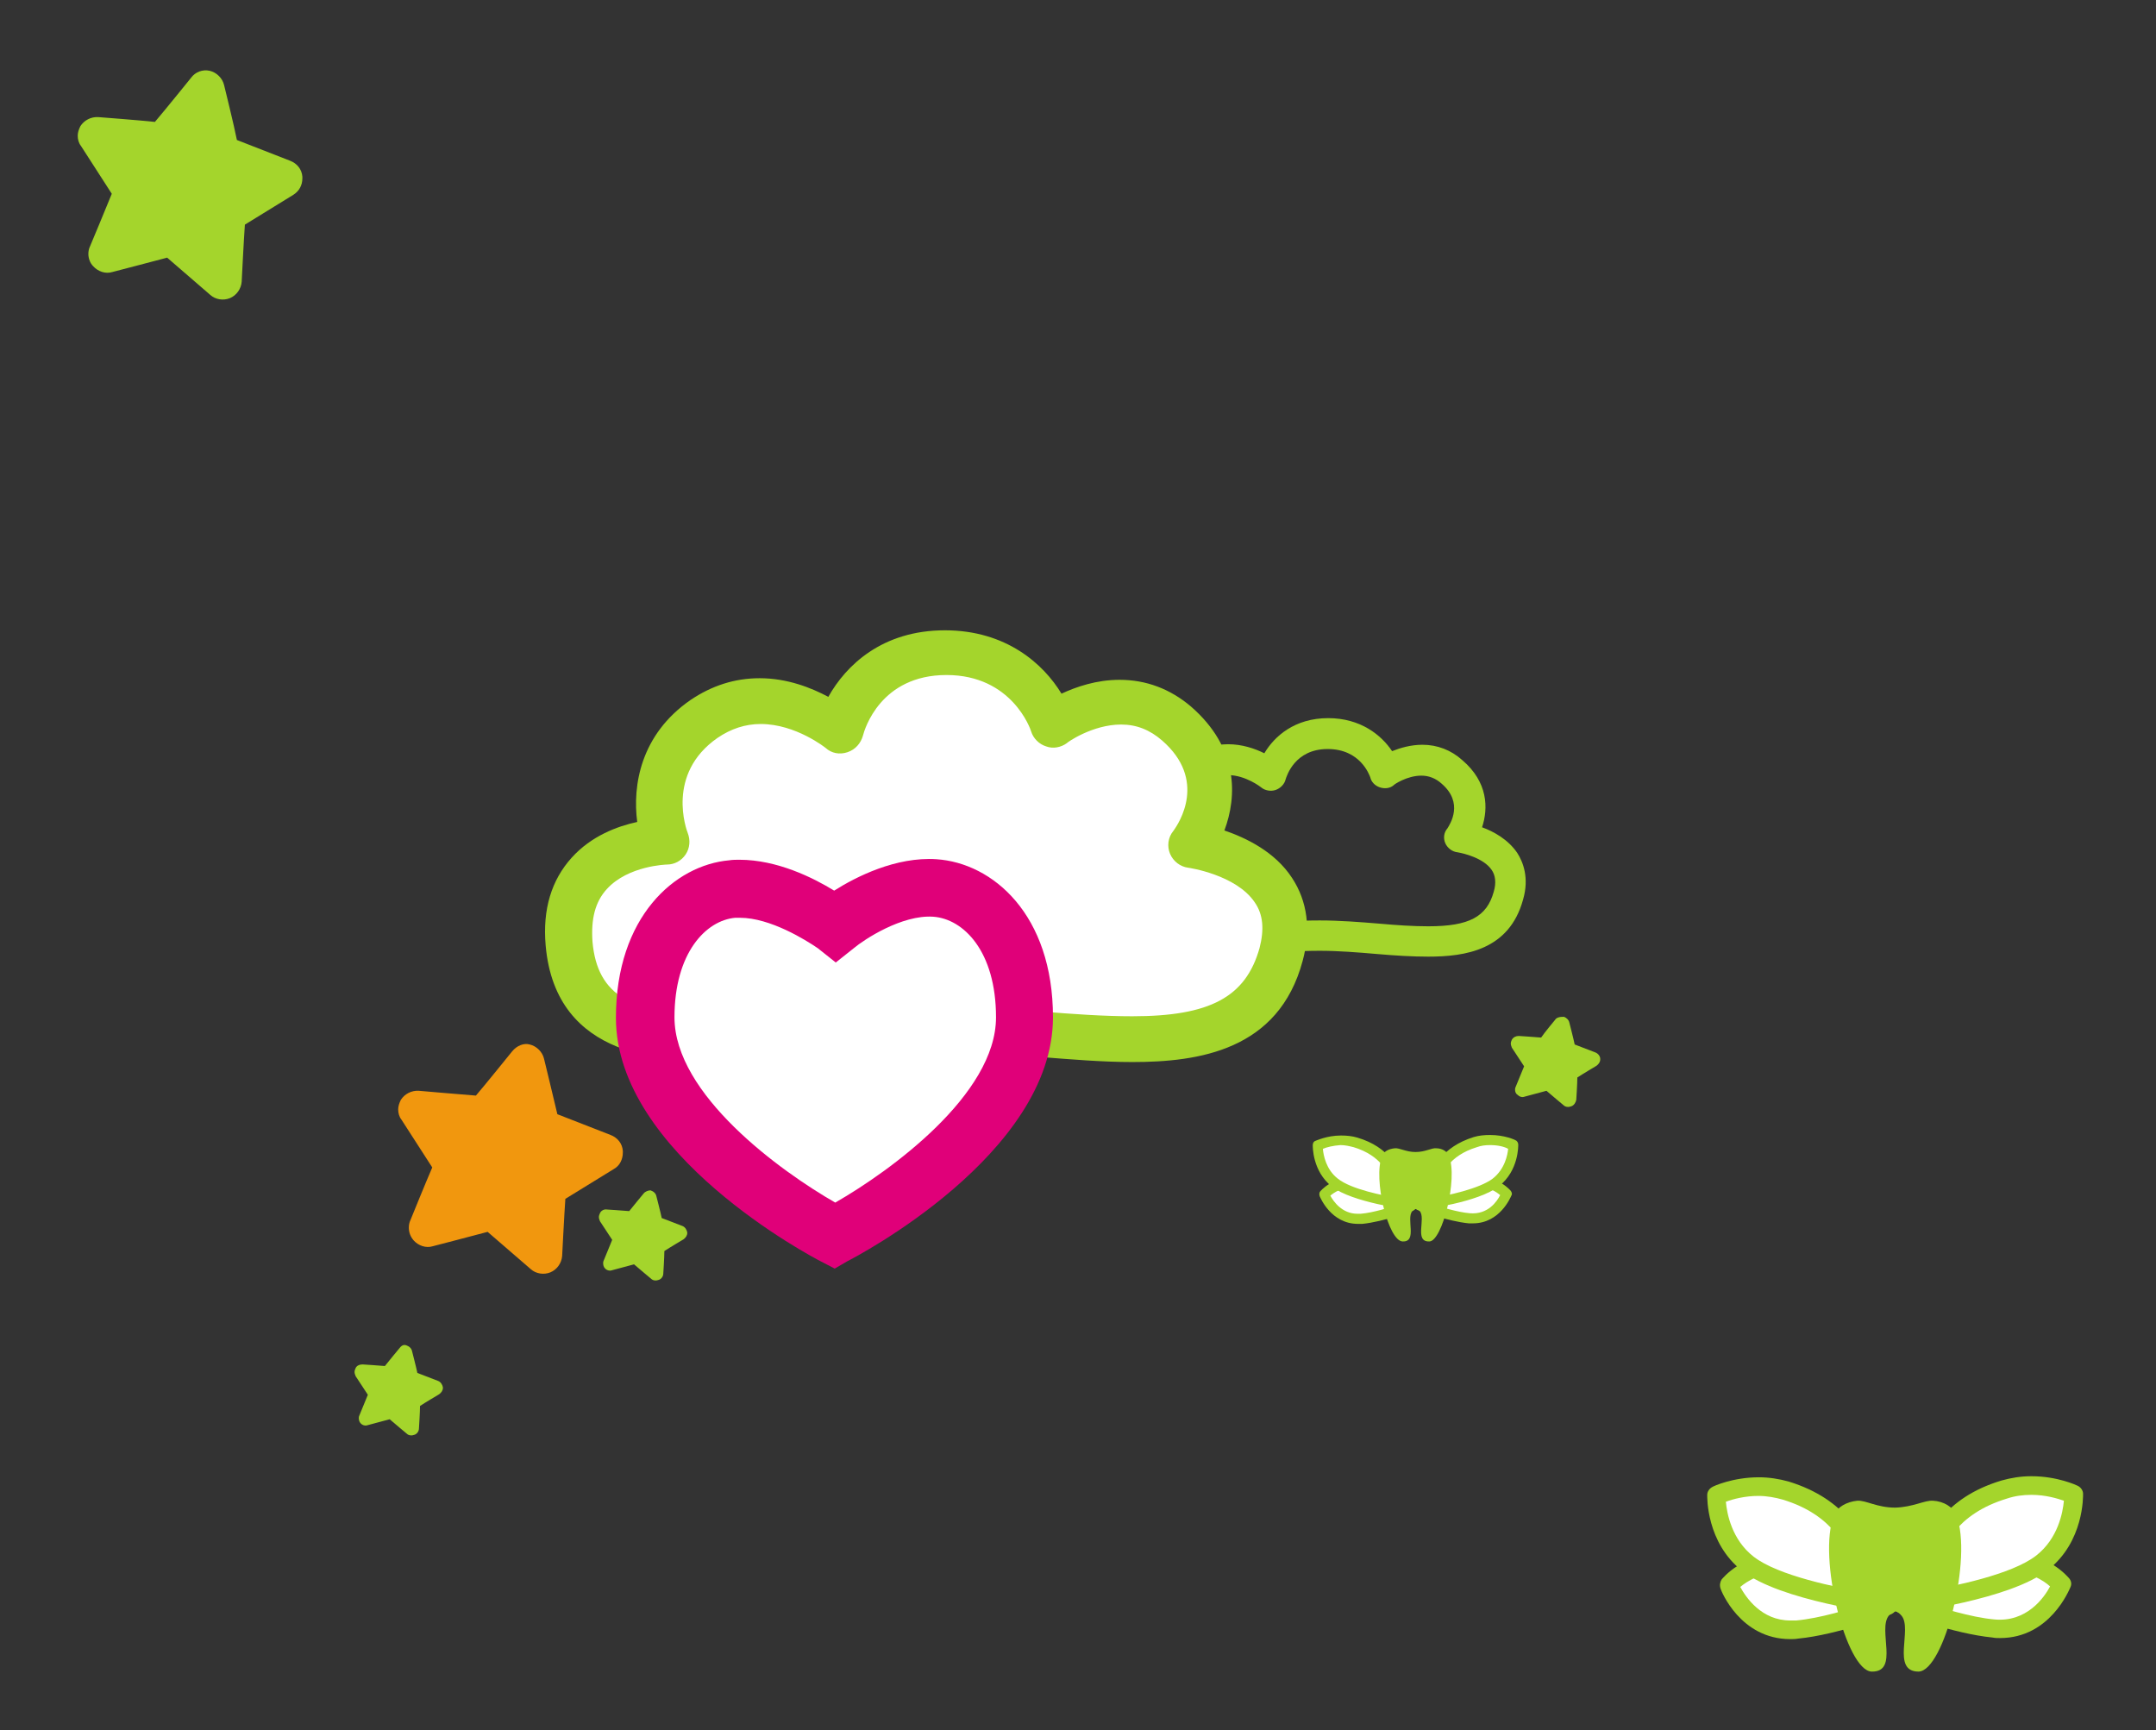 <?xml version="1.0" encoding="utf-8"?>
<!-- Generator: Adobe Illustrator 24.2.3, SVG Export Plug-In . SVG Version: 6.00 Build 0)  -->
<svg version="1.1" id="Ebene_1" xmlns="http://www.w3.org/2000/svg" xmlns:xlink="http://www.w3.org/1999/xlink" x="0px" y="0px"
	 viewBox="0 0 405 325" style="enable-background:new 0 0 405 325;" xml:space="preserve">
<rect x="0" y="0" width="405" height="325" fill="#333333" stroke="none"/>
<style type="text/css">
	.st0{fill:#A4D52C;}
	.st1{fill:#FFFFFF;}
	.st2{fill:#E00079;}
	.st3{fill:#F1970E;}
</style>
<path class="st0" d="M268.3,179.7c-3,0-6.3-0.2-9.7-0.5c-3.5-0.3-7.2-0.6-10.7-0.6c-3.9,0-7.8,0.3-11.6,0.5
	c-3.5,0.2-6.8,0.5-9.9,0.5c0,0,0,0-0.1,0c-5.1,0-16.7,0-17.8-12.2c-0.3-3.8,0.6-6.9,2.8-9.3c1.9-2.1,4.4-3.2,6.4-3.7
	c-0.4-3.8,0.6-8.8,5.7-12.3c2.2-1.5,4.7-2.3,7.3-2.3c2.6,0,5,0.8,6.8,1.7c1.9-3.2,5.7-6.6,12-6.6c6.1,0,10,3.2,12,6.2
	c1.5-0.6,3.5-1.2,5.7-1.2c2.8,0,5.4,1,7.5,2.9c4.8,4.1,4.9,9,3.7,12.6c2.2,0.8,4.9,2.3,6.6,4.8c1.1,1.7,2.3,4.7,1.1,8.8
	C283.5,178.5,275.2,179.7,268.3,179.7L268.3,179.7z M247.9,172.9c3.8,0,7.5,0.3,11.2,0.6c3.3,0.3,6.4,0.5,9.2,0.5
	c7.7,0,11-1.8,12.3-6.5c0.5-1.7,0.3-3.1-0.4-4.1c-1.5-2.2-5.2-3.1-6.4-3.3c-1-0.1-1.9-0.8-2.3-1.7c-0.4-0.9-0.3-2,0.4-2.8
	c0.5-0.8,3.1-4.8-1.1-8.4c-1.1-1-2.4-1.5-3.8-1.5c-2.7,0-5.2,1.7-5.2,1.8c-0.7,0.6-1.7,0.7-2.6,0.4c-0.9-0.3-1.6-1-1.8-1.9
	c-0.2-0.5-1.9-5.3-8-5.3c-6.2,0-7.7,5.1-7.9,5.7c-0.2,0.9-1,1.7-1.9,2c-0.9,0.3-2,0.1-2.7-0.5c0,0-2.9-2.3-6.2-2.3
	c-1.4,0-2.8,0.4-4.1,1.3c-4.9,3.4-2.9,8.8-2.8,9c0.3,0.9,0.2,1.9-0.3,2.6s-1.4,1.2-2.3,1.2c0,0-3.7,0.1-5.7,2.3
	c-1.1,1.2-1.5,2.8-1.3,4.9c0.4,4.4,2.5,7,12.1,7c2.9,0,6.1-0.2,9.5-0.4C239.8,173.2,243.8,172.9,247.9,172.9L247.9,172.9z"/>
<path class="st1" d="M177.6,122.5c15.9,0,20,13.6,20,13.6s12.7-9.5,23.4-0.3c12.2,10.5,2.8,22.9,2.8,22.9s21.8,2.8,17,20.5
	c-6.5,23.8-36.8,14-66,14c-33,0-65.7,9.7-67.9-16c-1.7-19.1,18.2-19.2,18.2-19.2s-5.5-14.2,7.2-23c12.6-8.7,25.5,2.2,25.5,2.2
	S161.2,122.5,177.6,122.5z"/>
<path class="st0" d="M212.7,199.5c-5.6,0-11.6-0.5-17.9-1c-6.6-0.5-13.4-1.1-20-1.1c-7.3,0-14.6,0.5-21.7,1
	c-6.5,0.4-12.7,0.9-18.4,0.9c0,0,0,0-0.1,0c-9.1,0-30.2,0-32.1-21.7c-0.6-6.8,1.1-12.3,4.9-16.5c3.7-4.1,8.6-5.9,12.3-6.7
	c-0.9-6.8,0.6-16.4,10-22.9c4-2.7,8.3-4.1,13-4.1c5.2,0,9.7,1.8,12.9,3.5c3.3-5.9,10.1-12.5,21.9-12.5c11.5,0,18.5,6.3,21.9,11.9
	c2.8-1.3,6.6-2.6,10.9-2.6c5,0,9.5,1.7,13.4,5c9,7.8,8.7,16.9,6.3,23.3c4.1,1.4,9.5,4,12.7,8.9c2.9,4.4,3.6,9.7,2,15.6
	C240.2,197.3,225.2,199.5,212.7,199.5L212.7,199.5L212.7,199.5z M174.8,188.9c7,0,14,0.6,20.7,1.1c6.1,0.5,11.9,0.9,17.2,0.9
	c14.6,0,21.3-3.6,23.9-12.8c0.9-3.5,0.7-6.3-0.9-8.6c-3.5-5.2-12.4-6.5-12.5-6.5c-1.5-0.2-2.8-1.2-3.4-2.6c-0.6-1.4-0.4-3.1,0.6-4.3
	c1.1-1.5,6.4-9.6-2.1-17c-2.3-2-4.8-3-7.7-3c-5.4,0-10.2,3.4-10.2,3.5c-1.1,0.8-2.6,1.1-3.9,0.6c-1.3-0.4-2.4-1.5-2.8-2.8
	c-0.1-0.4-3.6-10.6-15.9-10.6c-12.4,0-15.4,10.2-15.7,11.4c-0.4,1.4-1.4,2.6-2.9,3.1s-3,0.2-4.1-0.8c0,0-5.6-4.5-12.2-4.5
	c-2.9,0-5.6,0.9-8.1,2.6c-9.8,6.8-5.8,17.4-5.6,17.9c0.5,1.3,0.4,2.8-0.4,4c-0.8,1.2-2.1,1.9-3.5,1.9c-0.1,0-7.3,0.2-11.3,4.6
	c-2.2,2.4-3,5.6-2.7,9.9c0.9,10.1,7.3,13.9,23.6,13.9c5.4,0,11.4-0.4,17.8-0.8C159.7,189.4,167.2,188.9,174.8,188.9L174.8,188.9z"/>
<g>
	<path class="st1" d="M175.6,166.9c8.6,0.6,16.9,9,16.9,24.3c0,22.6-35.6,41-35.6,41s-35.6-18.3-35.6-41c0-15,8-23.4,16.4-24.1
		c9.4-0.8,19.2,6.9,19.2,6.9S166.4,166.2,175.6,166.9z"/>
	<path class="st2" d="M156.8,238.3l-2.5-1.3c-1.6-0.8-38.6-20.2-38.6-45.8c0-19,11.1-28.7,21.3-29.6c0.6-0.1,1.3-0.1,1.9-0.1
		c7.1,0,13.9,3.4,17.8,5.8c4.1-2.6,11.6-6.4,19.2-5.9c10.6,0.7,21.9,10.4,21.9,29.7c0,25.7-37,45-38.6,45.8L156.8,238.3L156.8,238.3
		z M139,172.4c-0.3,0-0.6,0-0.9,0c-5.5,0.5-11.4,6.6-11.4,18.7c0,14.5,19.9,28.9,30.2,34.8c10.3-5.9,30.2-20.3,30.2-34.8
		c0-12.4-6.1-18.5-11.8-18.9c-5.9-0.4-13,4.3-14.9,5.9l-3.4,2.7l-3.4-2.7C151.4,176.6,144.7,172.4,139,172.4L139,172.4z"/>
</g>
<g>
	<path class="st1" d="M354.6,301.6c-20.6-15.7-29.8-3.8-29.8-3.8s3.5,9.2,12.7,8.3C344.7,305.4,354.6,301.6,354.6,301.6z"/>
	<path class="st0" d="M336.3,307.9L336.3,307.9c-9.4,0-13-9.1-13.1-9.5c-0.2-0.6-0.1-1.2,0.2-1.7c0.2-0.2,3.9-5,11.9-5
		c6.1,0,13,2.9,20.4,8.5c0.5,0.4,0.8,1,0.7,1.6s-0.5,1.1-1.1,1.4c-0.4,0.2-10.2,3.9-17.5,4.6C337.2,307.9,336.8,307.9,336.3,307.9
		L336.3,307.9z M326.9,298.1c1.1,2,4,6.3,9.4,6.3l0,0c0.4,0,0.7,0,1.1,0c4.4-0.4,10.1-2.1,13.5-3.3c-5.7-3.9-11-5.8-15.6-5.8
		C330.9,295.2,328.1,297.1,326.9,298.1L326.9,298.1z"/>
</g>
<g>
	<path class="st1" d="M357.4,301.4c20.6-15.7,29.8-3.8,29.8-3.8s-3.5,9.2-12.7,8.3C367.3,305.2,357.4,301.4,357.4,301.4z"/>
	<path class="st0" d="M375.7,307.7c-0.5,0-0.9,0-1.4-0.1c-7.3-0.7-17.1-4.4-17.5-4.6c-0.6-0.2-1-0.8-1.1-1.4
		c-0.1-0.6,0.2-1.2,0.7-1.6c7.4-5.6,14.3-8.5,20.4-8.5c7.9,0,11.7,4.8,11.9,5c0.4,0.5,0.5,1.1,0.2,1.7
		C388.7,298.6,385.1,307.7,375.7,307.7L375.7,307.7z M361.1,300.9c3.4,1.1,9.1,2.9,13.5,3.3c6.1,0.6,9.4-4.1,10.5-6.2
		c-1.2-1.1-3.9-2.9-8.4-2.9C372.1,295,366.9,297,361.1,300.9L361.1,300.9z"/>
</g>
<g>
	<path class="st1" d="M354.4,301.5c-4.7-5.3-4.2-17-18.9-21.5c-6.8-2.1-13,0.9-13,0.9s-0.3,8,5.9,12.9
		C335.2,299.1,354.4,301.5,354.4,301.5z"/>
	<path class="st0" d="M354.4,303.2c-0.1,0-0.1,0-0.2,0c-0.8-0.1-19.8-2.5-26.9-8.1c-6.8-5.3-6.6-13.9-6.6-14.3c0-0.6,0.4-1.2,1-1.5
		c0.1-0.1,3.8-1.8,8.7-1.8c1.9,0,3.8,0.3,5.6,0.8c11,3.4,14.1,10.5,16.6,16.2c1,2.3,1.9,4.4,3.1,5.8c0.5,0.5,0.6,1.3,0.2,2
		C355.7,302.9,355.1,303.2,354.4,303.2L354.4,303.2z M324.2,282.1c0.2,2.2,1.1,7.1,5.2,10.3c4.6,3.6,15.6,5.8,21.4,6.8
		c-0.5-1-1-2.1-1.5-3.2c-2.3-5.3-4.9-11.4-14.4-14.3c-1.4-0.4-3-0.7-4.6-0.7C327.8,281,325.5,281.6,324.2,282.1L324.2,282.1z"/>
</g>
<g>
	<path class="st1" d="M357.6,301.3c4.7-5.3,4.2-17,18.9-21.5c6.8-2.1,13,0.9,13,0.9s0.3,8-5.9,12.9
		C376.9,298.9,357.6,301.3,357.6,301.3z"/>
	<path class="st0" d="M357.6,303c-0.6,0-1.2-0.4-1.5-0.9c-0.3-0.6-0.2-1.4,0.2-2c1.2-1.4,2.1-3.4,3.1-5.8
		c2.5-5.7,5.6-12.9,16.6-16.2c1.8-0.5,3.6-0.8,5.6-0.8c4.9,0,8.5,1.7,8.7,1.8c0.6,0.3,1,0.9,1,1.5c0,0.4,0.2,9-6.6,14.3
		c-7.1,5.6-26.1,8-26.9,8.1C357.8,303,357.7,303,357.6,303L357.6,303z M381.6,280.8c-1.6,0-3.1,0.2-4.6,0.7
		c-9.5,2.9-12.1,8.9-14.4,14.3c-0.5,1.1-1,2.2-1.5,3.2c5.8-1,16.8-3.2,21.4-6.8c4.1-3.2,5-8.1,5.2-10.3
		C386.5,281.5,384.3,280.8,381.6,280.8L381.6,280.8z"/>
</g>
<path class="st0" d="M367.5,284.7l-0.1-0.2c-0.5-1.4-2.3-2.5-4.3-2.6c-1.6-0.1-3.7,1.2-7.1,1.3c-3.4,0-5.5-1.4-7.1-1.3
	c-2,0.2-3.8,1.2-4.3,2.6l-0.1,0.2c-3.1,7.7,2.3,29.2,7.1,29.3c5.2,0.1,1.1-7.9,3.2-10.5c0.5-0.6,0.9-0.8,1.2-0.8
	c0.3,0,0.7,0.2,1.2,0.8c2.1,2.5-2,10.5,3.2,10.5C365.2,313.9,370.6,292.5,367.5,284.7z"/>
<g>
	<path class="st1" d="M265.1,226.5c-11.3-8.6-16.3-2.1-16.3-2.1s1.9,5,7,4.5C259.7,228.5,265.1,226.5,265.1,226.5z"/>
	<path class="st0" d="M255.1,229.9L255.1,229.9c-5.1,0-7.1-5-7.2-5.2c-0.1-0.3-0.1-0.7,0.1-0.9c0.1-0.1,2.2-2.7,6.5-2.7
		c3.4,0,7.1,1.6,11.2,4.6c0.3,0.2,0.4,0.6,0.4,0.9c0,0.3-0.3,0.6-0.6,0.8c-0.2,0.1-5.6,2.1-9.6,2.5
		C255.6,229.9,255.3,229.9,255.1,229.9L255.1,229.9z M249.9,224.6c0.6,1.1,2.2,3.4,5.1,3.4l0,0c0.2,0,0.4,0,0.6,0
		c2.4-0.2,5.5-1.2,7.4-1.8c-3.1-2.1-6-3.2-8.6-3.2C252.1,223,250.6,224,249.9,224.6L249.9,224.6z"/>
</g>
<g>
	<path class="st1" d="M266.6,226.4c11.3-8.6,16.3-2.1,16.3-2.1s-2,5-7,4.5C272.1,228.4,266.6,226.4,266.6,226.4z"/>
	<path class="st0" d="M276.7,229.8c-0.2,0-0.5,0-0.8,0c-4-0.4-9.4-2.4-9.6-2.5c-0.3-0.1-0.6-0.4-0.6-0.8c0-0.3,0.1-0.7,0.4-0.9
		c4-3.1,7.8-4.6,11.2-4.6c4.3,0,6.4,2.6,6.5,2.7c0.2,0.3,0.3,0.6,0.1,0.9C283.8,224.8,281.8,229.8,276.7,229.8L276.7,229.8z
		 M268.7,226.1c1.9,0.6,5,1.6,7.4,1.8c3.4,0.3,5.1-2.2,5.7-3.4c-0.7-0.6-2.1-1.6-4.6-1.6C274.7,222.9,271.8,223.9,268.7,226.1
		L268.7,226.1z"/>
</g>
<g>
	<path class="st1" d="M265,226.4c-2.6-2.9-2.3-9.3-10.4-11.8c-3.7-1.1-7.1,0.5-7.1,0.5s-0.2,4.4,3.2,7
		C254.5,225.1,265,226.4,265,226.4z"/>
	<path class="st0" d="M265,227.3c0,0-0.1,0-0.1,0c-0.4-0.1-10.9-1.4-14.7-4.4c-3.7-2.9-3.6-7.6-3.6-7.8c0-0.4,0.2-0.7,0.5-0.8
		c0.1,0,2.1-1,4.8-1c1.1,0,2.1,0.1,3.1,0.4c6,1.8,7.7,5.7,9.1,8.9c0.6,1.3,1,2.4,1.7,3.1c0.3,0.3,0.3,0.7,0.1,1.1
		C265.7,227.1,265.4,227.3,265,227.3L265,227.3z M248.5,215.8c0.1,1.2,0.6,3.9,2.8,5.6c2.5,2,8.5,3.2,11.7,3.7
		c-0.3-0.6-0.5-1.2-0.8-1.8c-1.3-2.9-2.7-6.2-7.9-7.8c-0.8-0.2-1.6-0.4-2.5-0.4C250.4,215.2,249.2,215.5,248.5,215.8L248.5,215.8z"
		/>
</g>
<g>
	<path class="st1" d="M266.8,226.3c2.6-2.9,2.3-9.3,10.4-11.8c3.7-1.1,7.1,0.5,7.1,0.5s0.2,4.4-3.2,7
		C277.3,225,266.8,226.3,266.8,226.3z"/>
	<path class="st0" d="M266.8,227.2c-0.4,0-0.7-0.2-0.9-0.5c-0.2-0.4-0.1-0.8,0.1-1.1c0.7-0.8,1.2-1.9,1.7-3.1c1.4-3.1,3.1-7,9.1-8.9
		c1-0.3,2-0.4,3.1-0.4c2.7,0,4.7,0.9,4.8,1c0.3,0.1,0.5,0.5,0.5,0.8c0,0.2,0.1,4.9-3.6,7.8c-3.9,3.1-14.3,4.4-14.7,4.4
		C266.8,227.2,266.8,227.2,266.8,227.2L266.8,227.2z M279.9,215.1c-0.9,0-1.7,0.1-2.5,0.4c-5.2,1.6-6.6,4.9-7.9,7.8
		c-0.3,0.6-0.5,1.2-0.8,1.8c3.2-0.5,9.2-1.8,11.7-3.7c2.3-1.8,2.8-4.5,2.9-5.6C282.6,215.4,281.4,215.1,279.9,215.1L279.9,215.1z"/>
</g>
<path class="st0" d="M272.2,217.2l-0.1-0.1c-0.2-0.8-1.2-1.4-2.3-1.4c-0.9-0.1-2,0.7-3.9,0.7c-1.8,0-3-0.8-3.9-0.7
	c-1.1,0.1-2.1,0.6-2.3,1.4l-0.1,0.1c-1.7,4.2,1.2,16,3.9,16c2.8,0.1,0.6-4.3,1.8-5.7c0.3-0.3,0.5-0.4,0.7-0.4c0.2,0,0.4,0.1,0.7,0.4
	c1.2,1.4-1.1,5.8,1.8,5.7C270.9,233.2,273.9,221.4,272.2,217.2z"/>
<g>
	<path class="st3" d="M96.2,197.5c0,0-5,6.2-6.8,8.3c-2.7-0.2-10.7-0.9-10.7-0.9c-1.4-0.1-2.7,0.6-3.4,1.7c-0.3,0.6-0.5,1.2-0.5,1.8
		c0,0.7,0.2,1.4,0.6,1.9c0,0,4.3,6.7,5.8,9c-1.1,2.5-4.1,9.9-4.1,9.9c-0.2,0.4-0.3,0.9-0.3,1.4c0,0.9,0.3,1.7,0.9,2.4
		c0.9,1,2.3,1.5,3.6,1.1c0,0,7.7-2,10.3-2.7c2.1,1.8,8.1,7,8.1,7c1,0.9,2.5,1.1,3.7,0.6c1.2-0.5,2.1-1.7,2.2-3.1
		c0,0,0.4-7.9,0.6-10.7c2.3-1.4,9.1-5.6,9.1-5.6c1.1-0.6,1.7-1.8,1.7-3.1c0-0.1,0-0.2,0-0.3c-0.1-1.4-1-2.5-2.3-3
		c0,0-7.4-2.9-10-3.9c-0.6-2.6-2.5-10.4-2.5-10.4c-0.3-1.3-1.4-2.4-2.7-2.7C98.4,195.9,97.1,196.4,96.2,197.5z"/>
</g>
<g>
	<path class="st0" d="M35.9,14.6c0,0-5,6.2-6.8,8.3C26.4,22.6,18.5,22,18.5,22c-1.4-0.1-2.7,0.6-3.4,1.7c-0.3,0.6-0.5,1.2-0.5,1.8
		c0,0.7,0.2,1.4,0.6,1.9c0,0,4.3,6.7,5.8,9c-1,2.5-4.1,9.9-4.1,9.9c-0.2,0.4-0.3,0.9-0.3,1.4c0,0.8,0.3,1.7,0.9,2.3
		c0.9,1,2.3,1.5,3.6,1.1c0,0,7.7-2,10.3-2.7c2.1,1.8,8.1,7,8.1,7c1,0.9,2.5,1.1,3.7,0.6c1.2-0.5,2.1-1.7,2.2-3.1c0,0,0.4-8,0.6-10.7
		c2.3-1.4,9.1-5.6,9.1-5.6c1.1-0.7,1.7-1.8,1.7-3.1c0-0.1,0-0.2,0-0.3c-0.1-1.4-1-2.5-2.3-3c0,0-7.4-2.9-10-3.9
		C44,23.7,42.1,16,42.1,16c-0.3-1.3-1.4-2.4-2.7-2.7C38.1,13,36.7,13.5,35.9,14.6z"/>
</g>
<g>
	<path class="st0" d="M75,253.3c0,0-2,2.4-2.7,3.3c-1.1-0.1-4.2-0.3-4.2-0.3c-0.5,0-1.1,0.2-1.3,0.7c-0.1,0.2-0.2,0.5-0.2,0.7
		c0,0.3,0.1,0.5,0.2,0.8c0,0,1.7,2.6,2.3,3.5c-0.4,1-1.6,3.9-1.6,3.9c-0.1,0.2-0.1,0.4-0.1,0.5c0,0.3,0.1,0.7,0.3,0.9
		c0.3,0.4,0.9,0.6,1.4,0.4c0,0,3-0.8,4.1-1.1c0.8,0.7,3.2,2.7,3.2,2.7c0.4,0.4,1,0.4,1.5,0.2s0.8-0.7,0.8-1.2c0,0,0.2-3.1,0.2-4.2
		c0.9-0.6,3.6-2.2,3.6-2.2c0.4-0.3,0.7-0.7,0.7-1.2c0,0,0-0.1,0-0.1c-0.1-0.5-0.4-1-0.9-1.2c0,0-2.9-1.1-3.9-1.5c-0.2-1-1-4.1-1-4.1
		c-0.1-0.5-0.5-0.9-1.1-1.1S75.3,252.9,75,253.3z"/>
</g>
<g>
	<path class="st0" d="M292.1,191.6c0,0-2,2.4-2.6,3.3c-1.1-0.1-4.2-0.3-4.2-0.3c-0.5,0-1,0.2-1.3,0.7c-0.1,0.2-0.2,0.5-0.2,0.7
		c0,0.3,0.1,0.5,0.2,0.8c0,0,1.7,2.6,2.3,3.5c-0.4,1-1.6,3.9-1.6,3.9c-0.1,0.2-0.1,0.4-0.1,0.5c0,0.3,0.1,0.7,0.4,0.9
		c0.4,0.4,0.9,0.6,1.4,0.4c0,0,3-0.8,4.1-1.1c0.8,0.7,3.2,2.7,3.2,2.7c0.4,0.4,1,0.4,1.5,0.2s0.8-0.7,0.9-1.2c0,0,0.2-3.1,0.2-4.2
		c0.9-0.6,3.6-2.2,3.6-2.2c0.4-0.3,0.7-0.7,0.7-1.2c0,0,0-0.1,0-0.1c0-0.5-0.4-1-0.9-1.2c0,0-2.9-1.1-3.9-1.5c-0.2-1-1-4.1-1-4.1
		c-0.1-0.5-0.5-0.9-1-1.1C293,191,292.4,191.1,292.1,191.6z"/>
</g>
<g>
	<path class="st0" d="M120.9,224.2c0,0-2,2.4-2.7,3.3c-1.1-0.1-4.2-0.3-4.2-0.3c-0.5-0.1-1.1,0.2-1.3,0.7c-0.1,0.2-0.2,0.5-0.2,0.7
		c0,0.3,0.1,0.5,0.2,0.8c0,0,1.7,2.6,2.3,3.5c-0.4,1-1.6,3.9-1.6,3.9c-0.1,0.2-0.1,0.4-0.1,0.5c0,0.3,0.1,0.7,0.3,0.9
		c0.3,0.4,0.9,0.6,1.4,0.4c0,0,3-0.8,4.1-1.1c0.8,0.7,3.2,2.7,3.2,2.7c0.4,0.4,1,0.4,1.5,0.2s0.8-0.7,0.8-1.2c0,0,0.2-3.1,0.2-4.2
		c0.9-0.6,3.6-2.2,3.6-2.2c0.4-0.3,0.7-0.7,0.7-1.2c0,0,0-0.1,0-0.1c-0.1-0.5-0.4-1-0.9-1.2c0,0-2.9-1.1-3.9-1.5c-0.2-1-1-4.1-1-4.1
		c-0.1-0.5-0.5-0.9-1.1-1.1C121.8,223.6,121.2,223.8,120.9,224.2z"/>
</g>
</svg>
